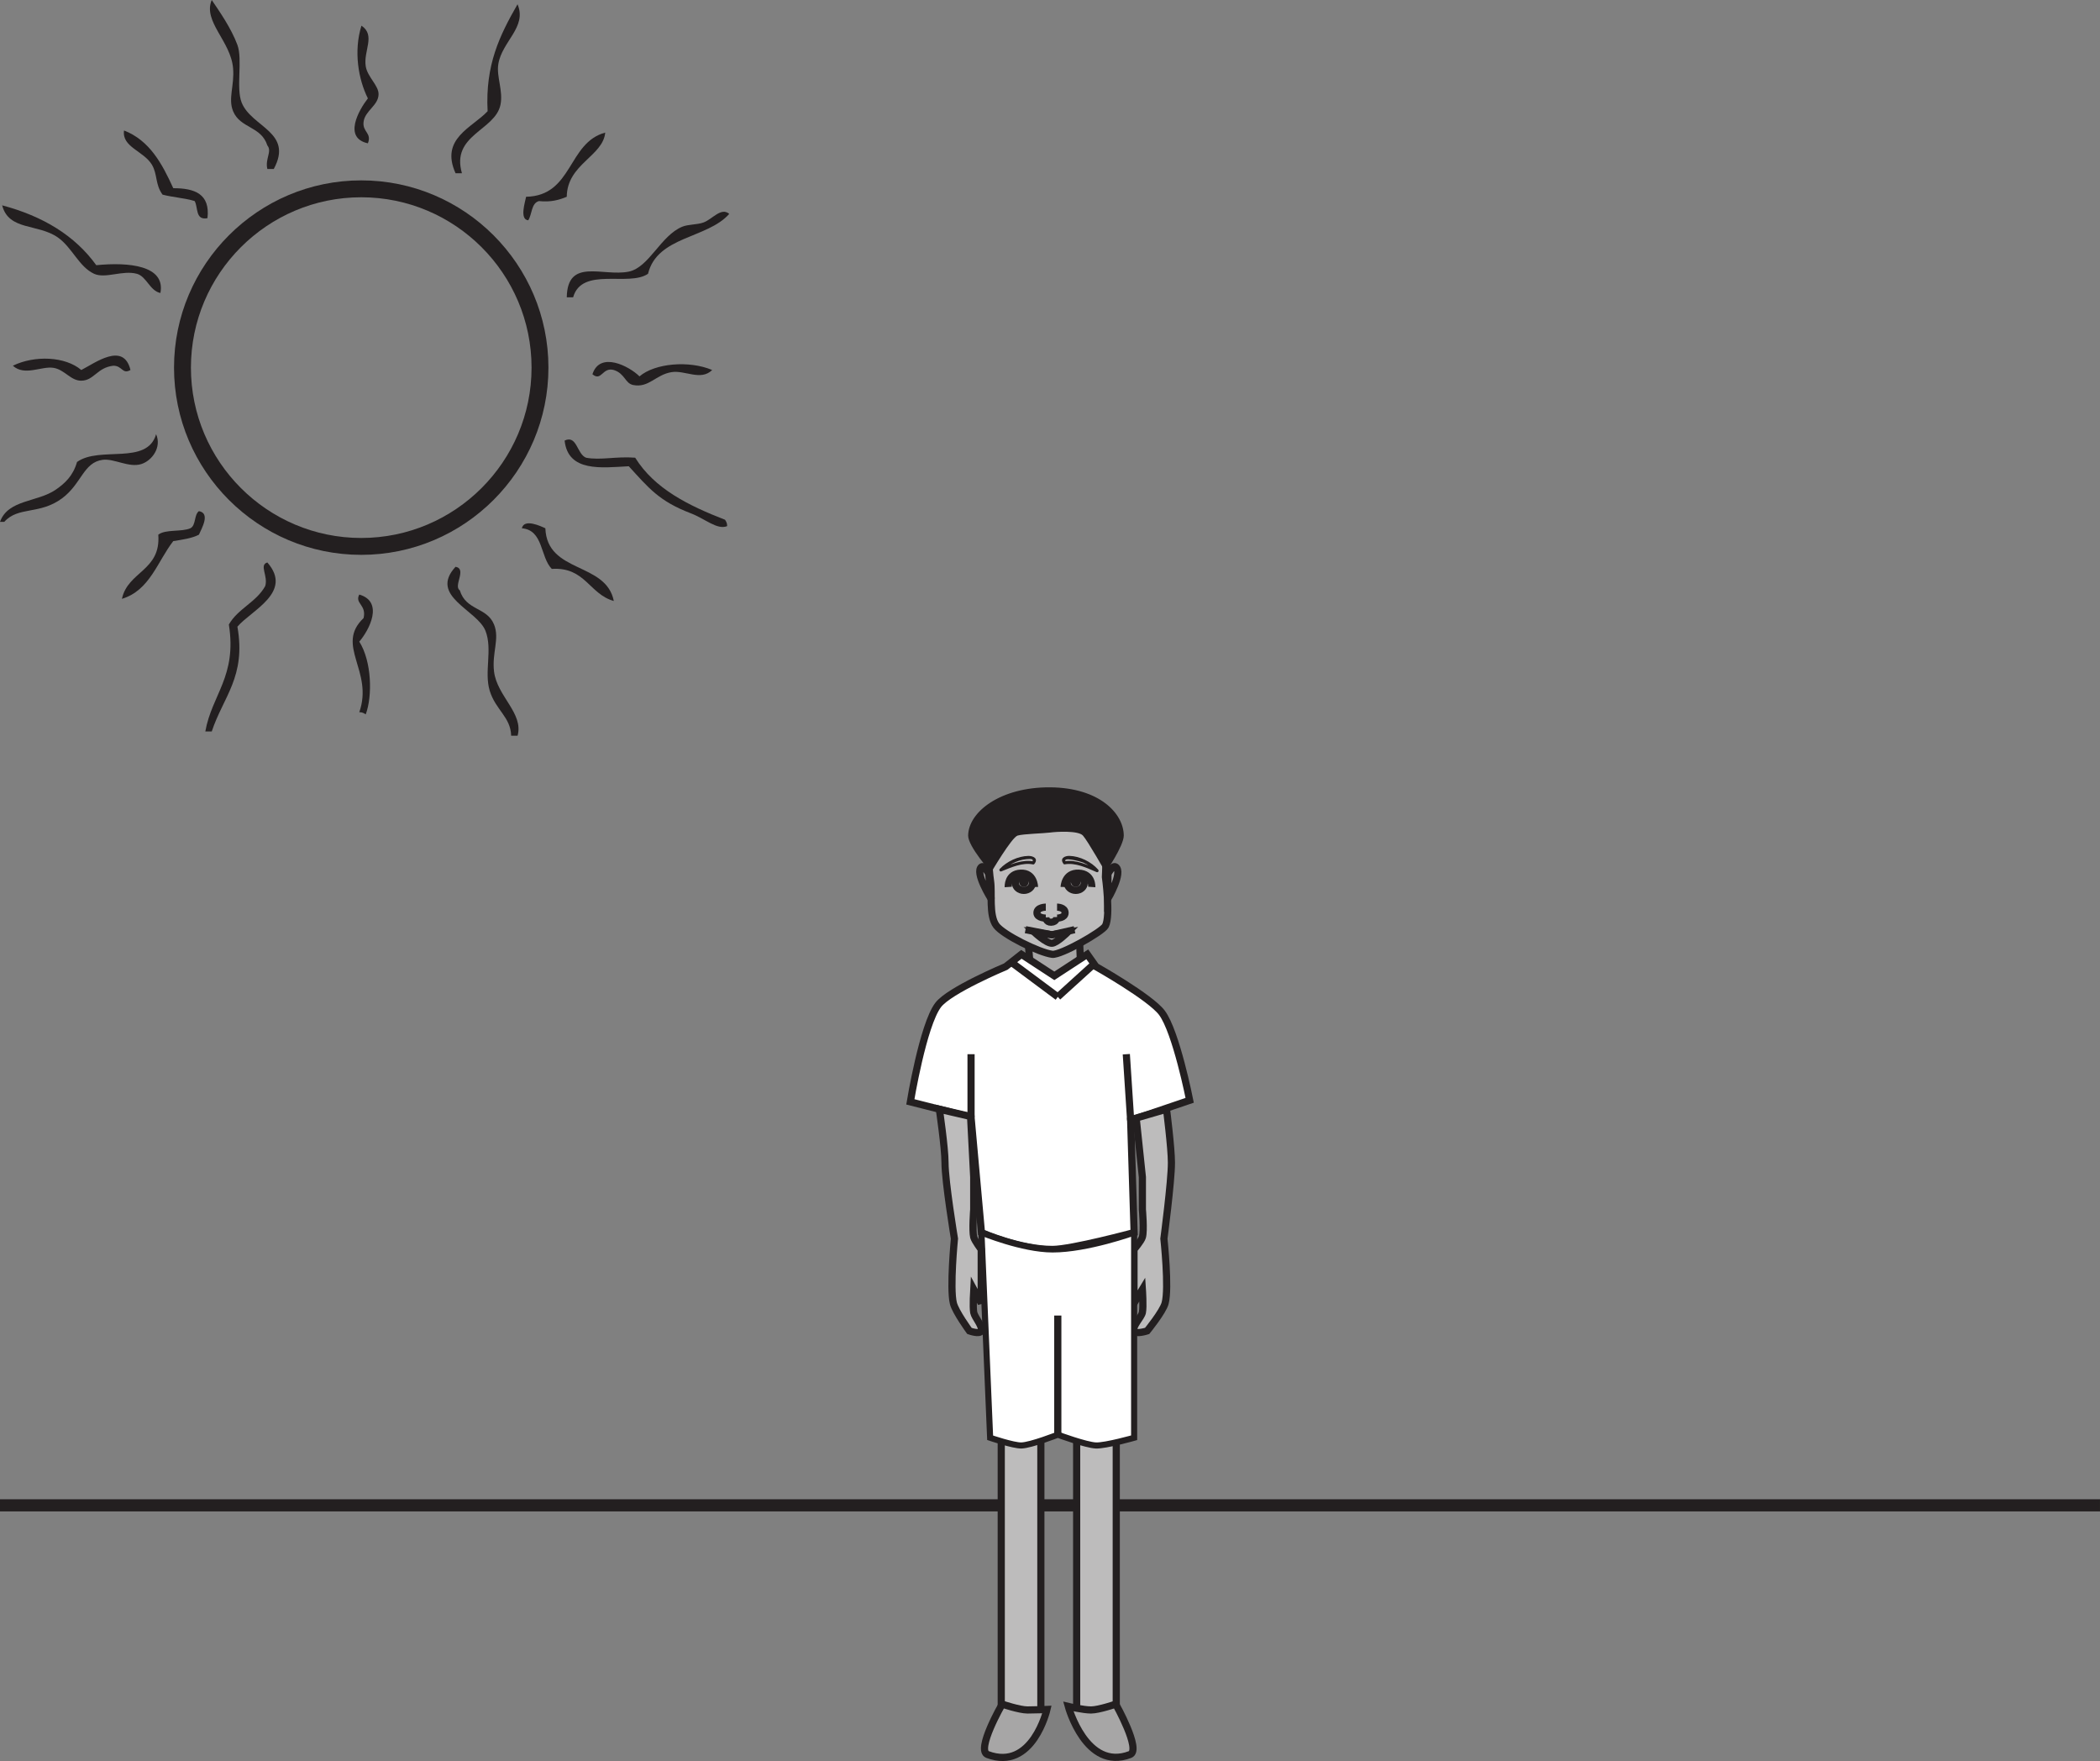 <?xml version="1.0" encoding="UTF-8"?>
<svg xmlns="http://www.w3.org/2000/svg" xmlns:xlink="http://www.w3.org/1999/xlink" width="344.666pt" height="288.975pt" viewBox="0 0 344.666 288.975" version="1.1">
<rect x="0" y="0" width="344.666" height="288.975" fill="#808080" stroke="none"/>
<defs>
<clipPath id="clip1">
  <path d="M 0 246 L 344.664 246 L 344.664 249 L 0 249 Z M 0 246 "/>
</clipPath>
<clipPath id="clip2">
  <path d="M 161 279 L 172 279 L 172 288.977 L 161 288.977 Z M 161 279 "/>
</clipPath>
<clipPath id="clip3">
  <path d="M 154 272 L 179 272 L 179 288.977 L 154 288.977 Z M 154 272 "/>
</clipPath>
<clipPath id="clip4">
  <path d="M 175 279 L 186 279 L 186 288.977 L 175 288.977 Z M 175 279 "/>
</clipPath>
<clipPath id="clip5">
  <path d="M 168 272 L 193 272 L 193 288.977 L 168 288.977 Z M 168 272 "/>
</clipPath>
</defs>
<g id="surface1">
<g clip-path="url(#clip1)" clip-rule="nonzero">
<path style="fill:none;stroke-width:2;stroke-linecap:butt;stroke-linejoin:miter;stroke:rgb(13.73%,12.16%,12.549%);stroke-opacity:1;stroke-miterlimit:10;" d="M -0.002 -0.002 L -344.666 -0.002 " transform="matrix(1,0,0,-1,344.666,247.014)"/>
</g>
<path style="fill-rule:nonzero;fill:rgb(74.12%,73.648%,73.766%);fill-opacity:1;stroke-width:1.176;stroke-linecap:butt;stroke-linejoin:miter;stroke:rgb(13.73%,12.16%,12.549%);stroke-opacity:1;stroke-miterlimit:4;" d="M 170.832 7.709 L 164.332 7.709 L 164.332 53.553 L 170.832 53.553 Z M 170.832 7.709 " transform="matrix(1,0,0,-1,0,288.975)"/>
<path style="fill-rule:nonzero;fill:rgb(74.12%,73.648%,73.766%);fill-opacity:1;stroke-width:1.176;stroke-linecap:butt;stroke-linejoin:miter;stroke:rgb(13.73%,12.16%,12.549%);stroke-opacity:1;stroke-miterlimit:4;" d="M 183.207 7.709 L 176.707 7.709 L 176.707 53.553 L 183.207 53.553 Z M 183.207 7.709 " transform="matrix(1,0,0,-1,0,288.975)"/>
<path style=" stroke:none;fill-rule:nonzero;fill:rgb(65.492%,64.864%,65.019%);fill-opacity:1;" d="M 177.309 163.105 L 168.777 163.105 L 168.777 154.938 L 177.309 154.938 Z M 177.309 163.105 "/>
<path style="fill-rule:nonzero;fill:rgb(100%,100%,100%);fill-opacity:1;stroke-width:1.176;stroke-linecap:butt;stroke-linejoin:miter;stroke:rgb(13.73%,12.16%,12.549%);stroke-opacity:1;stroke-miterlimit:4;" d="M -0.001 0 C -0.001 0 -9.274 -3.871 -11.103 -6.309 C -13.591 -9.609 -15.661 -22.195 -15.661 -22.195 L -5.696 -24.719 L -3.989 -43.641 C -3.989 -43.641 2.276 -46.426 7.69 -46.41 C 10.839 -46.398 21.069 -43.641 21.069 -43.641 L 20.499 -25.223 L 30.187 -21.941 C 30.187 -21.941 27.964 -10.676 25.624 -7.566 C 23.714 -5.023 14.808 0 14.808 0 L 13.382 2.016 L 7.972 -1.516 L 2.562 2.016 Z M -0.001 0 " transform="matrix(1,0,0,-1,165.071,158.613)"/>
<path style=" stroke:none;fill-rule:nonzero;fill:rgb(74.12%,73.648%,73.766%);fill-opacity:1;" d="M 186.121 218.395 C 185.809 217.617 187.316 216.207 187.496 215.371 C 187.691 214.449 187.496 211.574 187.496 211.574 L 186.121 213.852 L 186.121 205.023 C 186.121 205.023 187.316 203.633 187.496 203.004 C 187.809 201.945 187.496 198.469 187.496 198.469 L 187.496 193.164 L 186.477 183.465 L 191.453 182.016 C 191.453 182.016 192.262 188.34 192.262 190.789 C 192.262 193.934 191.027 203.258 191.027 203.258 C 191.027 203.258 191.902 211.352 191.227 213.852 C 190.844 215.25 188.277 218.395 188.277 218.395 C 188.277 218.395 186.371 219.008 186.121 218.395 "/>
<path style="fill:none;stroke-width:1.176;stroke-linecap:butt;stroke-linejoin:miter;stroke:rgb(13.73%,12.16%,12.549%);stroke-opacity:1;stroke-miterlimit:4;" d="M 0.001 0 C -0.312 0.777 1.196 2.188 1.376 3.024 C 1.571 3.945 1.376 6.82 1.376 6.82 L 0.001 4.543 L 0.001 13.371 C 0.001 13.371 1.196 14.762 1.376 15.391 C 1.688 16.449 1.376 19.926 1.376 19.926 L 1.376 25.231 L 0.356 34.93 L 5.333 36.379 C 5.333 36.379 6.142 30.055 6.142 27.606 C 6.142 24.461 4.907 15.137 4.907 15.137 C 4.907 15.137 5.782 7.043 5.106 4.543 C 4.724 3.145 2.157 0 2.157 0 C 2.157 0 0.251 -0.613 0.001 0 Z M 0.001 0 " transform="matrix(1,0,0,-1,186.12,218.395)"/>
<path style=" stroke:none;fill-rule:nonzero;fill:rgb(100%,100%,100%);fill-opacity:1;" d="M 162.508 235.926 L 161.082 202.25 C 161.082 202.25 167.777 205.023 172.762 205.023 C 178.453 205.023 186.141 202.25 186.141 202.25 L 186.141 235.926 C 186.141 235.926 181.484 237.246 179.879 237.191 C 178.234 237.129 173.613 235.422 173.613 235.422 C 173.613 235.422 169.211 237.152 167.633 237.191 C 166.301 237.219 162.508 235.926 162.508 235.926 "/>
<path style="fill:none;stroke-width:1;stroke-linecap:butt;stroke-linejoin:miter;stroke:rgb(13.73%,12.16%,12.549%);stroke-opacity:1;stroke-miterlimit:10;" d="M -0.001 0.001 L -1.427 33.677 C -1.427 33.677 5.269 30.903 10.253 30.903 C 15.944 30.903 23.632 33.677 23.632 33.677 L 23.632 0.001 C 23.632 0.001 18.976 -1.319 17.37 -1.265 C 15.726 -1.202 11.104 0.505 11.104 0.505 C 11.104 0.505 6.702 -1.226 5.124 -1.265 C 3.792 -1.292 -0.001 0.001 -0.001 0.001 Z M -0.001 0.001 " transform="matrix(1,0,0,-1,162.509,235.927)"/>
<path style="fill:none;stroke-width:1.176;stroke-linecap:butt;stroke-linejoin:miter;stroke:rgb(13.73%,12.16%,12.549%);stroke-opacity:1;stroke-miterlimit:4;" d="M -0.001 0.001 L -0.001 19.552 " transform="matrix(1,0,0,-1,173.614,235.423)"/>
<path style=" stroke:none;fill-rule:nonzero;fill:rgb(74.12%,73.648%,73.766%);fill-opacity:1;" d="M 162.578 144.602 C 162.281 142.602 162.051 138.504 162.578 136.531 C 163.18 134.309 167.809 130.766 172.359 130.824 C 176.918 130.891 181.023 133.594 181.43 136.781 C 181.676 138.738 181.43 143.914 181.43 143.914 C 181.43 143.914 182.301 150.23 181.43 151.918 C 180.918 152.906 174.078 156.773 172.703 156.598 C 170.535 156.312 164.66 153.402 163.523 151.883 C 162.266 150.211 162.871 146.547 162.578 144.602 "/>
<path style="fill:none;stroke-width:1.176;stroke-linecap:butt;stroke-linejoin:miter;stroke:rgb(13.73%,12.16%,12.549%);stroke-opacity:1;stroke-miterlimit:4;" d="M 0.001 0.002 C -0.296 2.002 -0.526 6.1 0.001 8.072 C 0.603 10.295 5.231 13.838 9.782 13.779 C 14.341 13.713 18.446 11.01 18.853 7.822 C 19.099 5.865 18.853 0.689 18.853 0.689 C 18.853 0.689 19.724 -5.627 18.853 -7.314 C 18.341 -8.303 11.501 -12.17 10.126 -11.994 C 7.958 -11.709 2.083 -8.799 0.946 -7.279 C -0.311 -5.607 0.294 -1.943 0.001 0.002 Z M 0.001 0.002 " transform="matrix(1,0,0,-1,162.577,144.603)"/>
<path style=" stroke:none;fill-rule:nonzero;fill:rgb(74.12%,73.648%,73.766%);fill-opacity:1;" d="M 161.043 218.395 C 161.332 217.617 159.977 216.207 159.812 215.371 C 159.641 214.449 159.812 211.574 159.812 211.574 L 161.043 213.852 L 161.043 205.023 C 161.043 205.023 159.98 203.633 159.812 203.004 C 159.539 201.945 159.812 198.469 159.812 198.469 L 159.812 193.164 L 159.297 183.207 L 154.172 182.016 C 154.172 182.016 155.102 188.332 155.102 190.773 C 155.102 193.914 156.648 203.258 156.648 203.258 C 156.648 203.258 155.863 211.352 156.473 213.852 C 156.816 215.25 159.113 218.395 159.113 218.395 C 159.113 218.395 160.824 219.008 161.043 218.395 "/>
<path style="fill:none;stroke-width:1.176;stroke-linecap:butt;stroke-linejoin:miter;stroke:rgb(13.73%,12.16%,12.549%);stroke-opacity:1;stroke-miterlimit:4;" d="M -0.001 0 C 0.288 0.777 -1.067 2.188 -1.231 3.024 C -1.403 3.945 -1.231 6.82 -1.231 6.82 L -0.001 4.543 L -0.001 13.371 C -0.001 13.371 -1.063 14.762 -1.231 15.391 C -1.505 16.449 -1.231 19.926 -1.231 19.926 L -1.231 25.231 L -1.747 35.188 L -6.872 36.379 C -6.872 36.379 -5.942 30.063 -5.942 27.621 C -5.942 24.481 -4.395 15.137 -4.395 15.137 C -4.395 15.137 -5.181 7.043 -4.571 4.543 C -4.227 3.145 -1.931 0 -1.931 0 C -1.931 0 -0.22 -0.613 -0.001 0 Z M -0.001 0 " transform="matrix(1,0,0,-1,161.044,218.395)"/>
<path style="fill:none;stroke-width:1.176;stroke-linecap:butt;stroke-linejoin:miter;stroke:rgb(13.73%,12.16%,12.549%);stroke-opacity:1;stroke-miterlimit:4;" d="M -0.001 -0.002 L 0.112 -2.725 " transform="matrix(1,0,0,-1,177.196,154.619)"/>
<path style="fill:none;stroke-width:1.176;stroke-linecap:butt;stroke-linejoin:miter;stroke:rgb(13.73%,12.16%,12.549%);stroke-opacity:1;stroke-miterlimit:4;" d="M -0.001 -0.001 L 0.206 -2.407 " transform="matrix(1,0,0,-1,168.778,154.936)"/>
<g clip-path="url(#clip2)" clip-rule="nonzero">
<path style=" stroke:none;fill-rule:nonzero;fill:rgb(65.492%,64.864%,65.019%);fill-opacity:1;" d="M 162.086 287.906 C 160.141 287.176 164.484 279.637 164.484 279.637 C 164.484 279.637 167.301 280.59 168.633 280.594 C 169.973 280.594 171.832 280.512 171.832 280.512 C 171.832 280.512 169.488 290.68 162.086 287.906 "/>
</g>
<g clip-path="url(#clip3)" clip-rule="nonzero">
<path style="fill:none;stroke-width:1.176;stroke-linecap:butt;stroke-linejoin:miter;stroke:rgb(13.73%,12.16%,12.549%);stroke-opacity:1;stroke-miterlimit:4;" d="M 0.001 0.002 C -1.944 0.732 2.399 8.271 2.399 8.271 C 2.399 8.271 5.216 7.318 6.548 7.314 C 7.888 7.314 9.747 7.396 9.747 7.396 C 9.747 7.396 7.403 -2.771 0.001 0.002 Z M 0.001 0.002 " transform="matrix(1,0,0,-1,162.085,287.908)"/>
</g>
<g clip-path="url(#clip4)" clip-rule="nonzero">
<path style=" stroke:none;fill-rule:nonzero;fill:rgb(65.492%,64.864%,65.019%);fill-opacity:1;" d="M 185.469 287.906 C 187.363 287.176 183.121 279.637 183.121 279.637 C 183.121 279.637 180.367 280.59 179.07 280.594 C 177.766 280.594 175.332 280.012 175.332 280.012 C 175.332 280.012 178.238 290.68 185.469 287.906 "/>
</g>
<g clip-path="url(#clip5)" clip-rule="nonzero">
<path style="fill:none;stroke-width:1.176;stroke-linecap:butt;stroke-linejoin:miter;stroke:rgb(13.73%,12.16%,12.549%);stroke-opacity:1;stroke-miterlimit:4;" d="M 0 0.002 C 1.895 0.732 -2.348 8.271 -2.348 8.271 C -2.348 8.271 -5.102 7.318 -6.398 7.314 C -7.703 7.314 -10.137 7.896 -10.137 7.896 C -10.137 7.896 -7.23 -2.771 0 0.002 Z M 0 0.002 " transform="matrix(1,0,0,-1,185.469,287.908)"/>
</g>
<path style="fill:none;stroke-width:1.176;stroke-linecap:butt;stroke-linejoin:miter;stroke:rgb(13.73%,12.16%,12.549%);stroke-opacity:1;stroke-miterlimit:4;" d="M 0.001 -0.002 L 7.634 -5.682 " transform="matrix(1,0,0,-1,165.98,157.897)"/>
<path style="fill:none;stroke-width:1.176;stroke-linecap:butt;stroke-linejoin:miter;stroke:rgb(13.73%,12.16%,12.549%);stroke-opacity:1;stroke-miterlimit:4;" d="M -0.001 -0.001 L 5.952 5.401 " transform="matrix(1,0,0,-1,173.614,163.577)"/>
<path style="fill:none;stroke-width:1.176;stroke-linecap:butt;stroke-linejoin:miter;stroke:rgb(13.73%,12.16%,12.549%);stroke-opacity:1;stroke-miterlimit:4;" d="M -0.001 0 L -0.001 10.344 " transform="matrix(1,0,0,-1,159.376,183.332)"/>
<path style="fill:none;stroke-width:1.176;stroke-linecap:butt;stroke-linejoin:miter;stroke:rgb(13.73%,12.16%,12.549%);stroke-opacity:1;stroke-miterlimit:4;" d="M 0.001 0 L -0.71 10.848 " transform="matrix(1,0,0,-1,185.569,183.836)"/>
<path style="fill-rule:nonzero;fill:rgb(65.492%,64.864%,65.019%);fill-opacity:1;stroke-width:1.176;stroke-linecap:butt;stroke-linejoin:miter;stroke:rgb(13.73%,12.16%,12.549%);stroke-opacity:1;stroke-miterlimit:4;" d="M 0.001 -0.001 C 0.001 -0.001 -0.71 1.491 -1.171 1.147 C -2.347 0.257 0.411 -4.106 0.411 -4.106 Z M 0.001 -0.001 " transform="matrix(1,0,0,-1,162.265,143.401)"/>
<path style="fill-rule:nonzero;fill:rgb(65.492%,64.864%,65.019%);fill-opacity:1;stroke-width:1.176;stroke-linecap:butt;stroke-linejoin:miter;stroke:rgb(13.73%,12.16%,12.549%);stroke-opacity:1;stroke-miterlimit:4;" d="M 0.001 -0.001 C 0.001 -0.001 0.767 1.491 1.267 1.147 C 2.544 0.257 -0.026 -4.106 -0.026 -4.106 Z M 0.001 -0.001 " transform="matrix(1,0,0,-1,181.847,143.401)"/>
<path style="fill:none;stroke-width:1.176;stroke-linecap:butt;stroke-linejoin:miter;stroke:rgb(13.73%,12.16%,12.549%);stroke-opacity:1;stroke-miterlimit:4;" d="M -0.001 0 C -0.001 0 -0.056 2.355 -2.259 2.27 C -4.462 2.191 -4.313 0 -4.313 0 " transform="matrix(1,0,0,-1,169.794,145.551)"/>
<path style="fill:none;stroke-width:1.176;stroke-linecap:butt;stroke-linejoin:miter;stroke:rgb(13.73%,12.16%,12.549%);stroke-opacity:1;stroke-miterlimit:4;" d="M -0.001 -0.001 C -0.001 -0.677 -0.626 -1.224 -1.399 -1.224 C -2.169 -1.224 -2.79 -0.677 -2.79 -0.001 C -2.79 0.679 -2.169 1.226 -1.399 1.226 C -0.626 1.226 -0.001 0.679 -0.001 -0.001 Z M -0.001 -0.001 " transform="matrix(1,0,0,-1,169.439,144.882)"/>
<path style=" stroke:none;fill-rule:nonzero;fill:rgb(13.73%,12.16%,12.549%);fill-opacity:1;" d="M 168.855 144.605 C 168.855 145.129 168.492 145.551 168.039 145.551 C 167.598 145.551 167.234 145.129 167.234 144.605 C 167.234 144.086 167.598 143.656 168.039 143.656 C 168.492 143.656 168.855 144.086 168.855 144.605 "/>
<path style="fill:none;stroke-width:1.176;stroke-linecap:butt;stroke-linejoin:miter;stroke:rgb(13.73%,12.16%,12.549%);stroke-opacity:1;stroke-miterlimit:4;" d="M 0.001 0 C 0.001 0 0.063 2.355 2.372 2.27 C 4.685 2.191 4.532 0 4.532 0 " transform="matrix(1,0,0,-1,174.655,145.551)"/>
<path style="fill:none;stroke-width:1.176;stroke-linecap:butt;stroke-linejoin:miter;stroke:rgb(13.73%,12.16%,12.549%);stroke-opacity:1;stroke-miterlimit:4;" d="M -0.001 -0.001 C -0.001 -0.677 0.624 -1.224 1.39 -1.224 C 2.163 -1.224 2.784 -0.677 2.784 -0.001 C 2.784 0.679 2.163 1.226 1.39 1.226 C 0.624 1.226 -0.001 0.679 -0.001 -0.001 Z M -0.001 -0.001 " transform="matrix(1,0,0,-1,175.169,144.882)"/>
<path style=" stroke:none;fill-rule:nonzero;fill:rgb(13.73%,12.16%,12.549%);fill-opacity:1;" d="M 175.75 144.605 C 175.75 145.129 176.113 145.551 176.559 145.551 C 177.012 145.551 177.367 145.129 177.367 144.605 C 177.367 144.086 177.012 143.656 176.559 143.656 C 176.113 143.656 175.75 144.086 175.75 144.605 "/>
<path style="fill:none;stroke-width:1.176;stroke-linecap:butt;stroke-linejoin:miter;stroke:rgb(13.73%,12.16%,12.549%);stroke-opacity:1;stroke-miterlimit:4;" d="M -0.001 0 L 4.335 -0.836 L 8.05 0 " transform="matrix(1,0,0,-1,168.31,152.555)"/>
<path style="fill:none;stroke-width:1.176;stroke-linecap:butt;stroke-linejoin:miter;stroke:rgb(13.73%,12.16%,12.549%);stroke-opacity:1;stroke-miterlimit:4;" d="M -0.001 0.002 C 0.792 0.021 2.597 1.814 2.597 1.814 L -0.001 1.396 L -2.884 1.814 C -2.884 1.814 -0.935 -0.021 -0.001 0.002 Z M -0.001 0.002 " transform="matrix(1,0,0,-1,172.645,154.783)"/>
<path style="fill:none;stroke-width:1.176;stroke-linecap:butt;stroke-linejoin:miter;stroke:rgb(13.73%,12.16%,12.549%);stroke-opacity:1;stroke-miterlimit:4;" d="M 0.001 0 C 0.001 0 1.317 0 1.317 -0.937 C 1.317 -1.801 0.001 -1.801 0.001 -1.801 " transform="matrix(1,0,0,-1,173.491,148.856)"/>
<path style="fill:none;stroke-width:1.176;stroke-linecap:butt;stroke-linejoin:miter;stroke:rgb(13.73%,12.16%,12.549%);stroke-opacity:1;stroke-miterlimit:4;" d="M -0.001 0 C -0.001 0 -1.454 0 -1.454 -0.937 C -1.454 -1.801 -0.001 -1.801 -0.001 -1.801 " transform="matrix(1,0,0,-1,171.645,148.856)"/>
<path style="fill:none;stroke-width:1.176;stroke-linecap:butt;stroke-linejoin:miter;stroke:rgb(13.73%,12.16%,12.549%);stroke-opacity:1;stroke-miterlimit:4;" d="M 0.001 0.001 C 0.001 0.001 0.028 -0.815 -0.913 -0.851 C -1.769 -0.882 -1.804 -0.061 -1.804 -0.061 " transform="matrix(1,0,0,-1,173.444,150.478)"/>
<path style=" stroke:none;fill-rule:nonzero;fill:rgb(13.73%,12.16%,12.549%);fill-opacity:1;" d="M 172.332 136.617 C 171.281 136.758 167.992 136.828 167.02 137.109 C 166.051 137.395 162.676 143.152 162.676 143.152 C 162.676 143.152 158.875 138.891 158.898 137.109 C 158.953 133.215 164.203 129.145 172.332 129.195 C 180.457 129.246 184.422 133.496 184.441 137.109 C 184.449 138.797 181.457 143.152 181.457 143.152 C 181.457 143.152 178.512 137.965 177.738 137.109 C 176.98 136.262 173.383 136.469 172.332 136.617 "/>
<path style=" stroke:none;fill-rule:nonzero;fill:rgb(13.73%,12.16%,12.549%);fill-opacity:1;" d="M 169.77 141.762 C 170.48 140.863 169.566 140.441 168.777 140.449 C 167.117 140.48 165.254 141.344 164.086 142.586 C 163.914 142.77 164.121 143.078 164.34 142.988 C 165.941 142.344 167.805 141.492 169.539 141.844 C 169.844 141.906 169.941 141.414 169.641 141.355 C 167.805 140.984 165.879 141.836 164.184 142.516 C 164.273 142.648 164.355 142.785 164.441 142.918 C 165.078 142.246 165.918 141.773 166.738 141.422 C 167.469 141.109 168.266 140.961 169.047 140.949 C 169.418 140.945 169.656 141.117 169.41 141.438 C 169.215 141.684 169.57 142.016 169.77 141.762 "/>
<path style=" stroke:none;fill-rule:nonzero;fill:rgb(13.73%,12.16%,12.549%);fill-opacity:1;" d="M 174.93 141.441 C 174.234 140.488 177.457 141.402 177.734 141.516 C 178.535 141.863 179.328 142.402 179.914 143.074 C 180.008 142.93 180.094 142.797 180.184 142.656 C 178.508 141.93 176.582 141.008 174.719 141.332 C 174.414 141.387 174.441 141.887 174.746 141.832 C 176.527 141.52 178.359 142.41 179.969 143.102 C 180.227 143.219 180.418 142.902 180.234 142.695 C 179.098 141.402 177.223 140.496 175.539 140.445 C 174.77 140.422 173.887 140.844 174.531 141.723 C 174.719 141.977 175.117 141.695 174.93 141.441 "/>
<path style=" stroke:none;fill-rule:evenodd;fill:rgb(13.73%,12.16%,12.549%);fill-opacity:1;" d="M 84.949 120.727 L 83.895 120.727 C 83.816 117.66 81.344 116.504 80.379 113.355 C 79.43 110.234 80.875 106.594 79.684 103.527 C 78.336 100.07 70.32 97.832 74.766 93.004 C 76.688 93.34 74.359 96.168 75.465 96.863 C 76.477 100.227 79.918 99.586 81.086 102.48 C 82.039 104.828 80.715 107.109 81.086 110.199 C 81.578 114.25 85.969 117.043 84.949 120.727 "/>
<path style=" stroke:none;fill-rule:evenodd;fill:rgb(13.73%,12.16%,12.549%);fill-opacity:1;" d="M 34.754 120.027 L 33.699 120.027 C 34.777 113.965 38.914 110.969 37.562 102.48 C 39.047 99.863 42.086 98.812 43.531 96.164 C 44.039 94.5 42.48 92.707 43.879 92.297 C 48.156 97.188 41.234 100.156 38.965 102.832 C 40.414 111.035 36.633 114.336 34.754 120.027 "/>
<path style=" stroke:none;fill-rule:evenodd;fill:rgb(13.73%,12.16%,12.549%);fill-opacity:1;" d="M 60.027 117.223 C 59.738 117.035 59.453 116.855 58.969 116.867 C 61.352 110.098 54.949 105.91 59.672 101.426 C 60.199 99.23 58.176 99.039 58.969 97.562 C 63.023 98.746 60.621 103.359 58.969 105.289 C 61.02 108.527 61.148 114.215 60.027 117.223 "/>
<path style=" stroke:none;fill-rule:evenodd;fill:rgb(13.73%,12.16%,12.549%);fill-opacity:1;" d="M 100.742 98.617 C 96.707 97.5 96.062 93 90.562 93.352 C 88.645 91.414 89.211 86.984 85.648 86.684 C 86.031 85.023 88.82 86.375 89.508 86.684 C 89.785 94.129 99.469 92.168 100.742 98.617 "/>
<path style=" stroke:none;fill-rule:evenodd;fill:rgb(13.73%,12.16%,12.549%);fill-opacity:1;" d="M 20.012 98.266 C 20.977 93.734 26.426 93.684 25.98 87.738 C 27.16 86.812 29.777 87.32 31.246 86.684 C 32.184 86.219 31.832 84.473 32.648 83.875 C 34.57 84.211 33.09 86.723 32.648 87.738 C 31.496 88.34 29.945 88.547 28.434 88.793 C 25.828 92.156 24.586 96.879 20.012 98.266 "/>
<path style=" stroke:none;fill-rule:evenodd;fill:rgb(13.73%,12.16%,12.549%);fill-opacity:1;" d="M 92.668 72.297 C 94.688 71.32 94.676 74.496 96.176 75.105 C 98.559 75.562 101.117 74.855 104.25 75.105 C 107.438 80.223 113.012 82.965 118.992 85.285 C 119.18 85.562 119.359 85.852 119.344 86.336 C 117.699 86.992 115.773 85.145 113.379 84.23 C 108.168 82.242 106.457 80.07 103.199 76.508 C 98.77 76.742 93.234 77.512 92.668 72.297 "/>
<path style=" stroke:none;fill-rule:evenodd;fill:rgb(13.73%,12.16%,12.549%);fill-opacity:1;" d="M 0 85.633 C 1.316 81.953 6.129 82.426 9.129 80.367 C 10.652 79.32 11.984 78.102 12.641 75.809 C 16.355 73.133 24.152 76.406 25.621 71.25 C 26.57 73.395 24.953 75.605 23.172 76.156 C 21.152 76.785 18.711 75.207 16.852 75.453 C 13.672 75.879 13.402 79.391 10.18 81.777 C 6.484 84.508 3.008 83.055 0.703 85.633 Z M 0 85.633 "/>
<path style=" stroke:none;fill-rule:evenodd;fill:rgb(13.73%,12.16%,12.549%);fill-opacity:1;" d="M 100.742 60.715 C 98.859 60.188 98.738 62.668 97.234 61.414 C 98.465 57.574 103.293 60.098 104.957 61.762 C 107.5 59.59 113.113 59.117 116.887 60.715 C 115.02 62.559 112.438 60.711 110.215 61.066 C 107.609 61.484 106.488 63.707 103.898 63.172 C 102.574 62.891 102.574 61.297 100.742 60.715 "/>
<path style=" stroke:none;fill-rule:evenodd;fill:rgb(13.73%,12.16%,12.549%);fill-opacity:1;" d="M 2.109 60.012 C 5.668 58.273 10.719 58.473 13.34 60.715 C 15.586 59.578 20.281 56.02 21.414 60.715 C 20.082 61.484 20.082 60.012 18.605 60.012 C 15.91 60.32 15.453 62.445 13.34 62.469 C 11.605 62.488 10.602 60.652 8.781 60.359 C 6.797 60.043 4.043 61.773 2.109 60.012 "/>
<path style=" stroke:none;fill-rule:evenodd;fill:rgb(13.73%,12.16%,12.549%);fill-opacity:1;" d="M 93.023 48.785 C 93.133 42.23 98.969 45.438 103.199 44.57 C 106.531 43.891 108.438 38.648 111.977 37.203 C 112.992 36.785 114.418 36.895 115.48 36.5 C 116.938 35.961 118.352 33.953 119.691 35.098 C 116.07 39.188 107.883 38.73 106.359 44.922 C 103.25 47.102 95.508 43.695 94.066 48.785 Z M 93.023 48.785 "/>
<path style=" stroke:none;fill-rule:evenodd;fill:rgb(13.73%,12.16%,12.549%);fill-opacity:1;" d="M 26.328 48.078 C 24.594 47.727 24.047 45.359 22.469 44.93 C 20.148 44.285 17.309 45.773 15.449 44.93 C 12.953 43.781 11.852 40.613 9.48 38.953 C 6.215 36.676 1.434 37.883 0.355 33.695 C 7.004 35.461 12.27 38.625 15.801 43.516 C 21.148 42.984 27.188 43.562 26.328 48.078 "/>
<path style=" stroke:none;fill-rule:evenodd;fill:rgb(13.73%,12.16%,12.549%);fill-opacity:1;" d="M 86.699 36.148 C 85.219 36.027 86.215 33.051 86.348 32.289 C 94.043 32.137 93.145 23.41 99.336 21.758 C 98.957 25.66 93.078 26.918 93.02 32.289 C 91.781 32.805 90.422 33.203 88.457 32.996 C 87.172 33.348 87.344 35.156 86.699 36.148 "/>
<path style=" stroke:none;fill-rule:evenodd;fill:rgb(13.73%,12.16%,12.549%);fill-opacity:1;" d="M 34.051 35.801 C 32.016 36.191 32.547 34.031 31.945 32.988 C 30.328 32.5 28.348 32.375 26.676 31.938 C 25.441 30.238 25.875 28.613 24.93 27.023 C 23.566 24.762 19.969 24.137 20.359 21.41 C 24.566 23.051 26.605 26.863 28.438 30.883 C 31.953 30.875 34.516 31.824 34.051 35.801 "/>
<path style=" stroke:none;fill-rule:evenodd;fill:rgb(13.73%,12.16%,12.549%);fill-opacity:1;" d="M 75.816 28.426 L 74.766 28.426 C 72.199 22.715 77.508 20.953 80.031 18.25 C 79.625 10.621 82.035 5.773 84.941 0.699 C 86.543 4.449 82.383 6.785 81.785 10.527 C 81.457 12.598 82.613 14.902 82.141 17.195 C 81.266 21.43 73.984 22.121 75.816 28.426 "/>
<path style=" stroke:none;fill-rule:evenodd;fill:rgb(13.73%,12.16%,12.549%);fill-opacity:1;" d="M 44.934 27.727 L 43.879 27.727 C 43.473 26.059 44.695 24.852 43.879 23.863 C 42.855 20.672 39.441 21.094 38.258 18.25 C 37.406 16.184 38.492 14.043 38.258 11.227 C 37.898 6.75 33.262 3.535 34.75 0 C 35.945 1.766 37.938 4.594 38.965 7.371 C 39.852 9.758 38.707 14.473 39.668 16.844 C 41.301 20.891 48.199 21.672 44.934 27.727 "/>
<path style=" stroke:none;fill-rule:evenodd;fill:rgb(13.73%,12.16%,12.549%);fill-opacity:1;" d="M 60.379 23.516 C 56.312 22.641 58.863 18.094 60.379 16.145 C 58.809 13.004 58.02 8.402 59.324 4.211 C 61.703 5.797 59.617 8.352 60.027 10.879 C 60.305 12.621 62.133 14.008 62.133 15.441 C 62.133 17.309 59.902 18.145 59.672 20.004 C 59.465 21.676 61.062 21.801 60.379 23.516 "/>
<path style=" stroke:none;fill-rule:nonzero;fill:rgb(13.73%,12.16%,12.549%);fill-opacity:1;" d="M 59.289 32.371 C 43.875 32.371 31.336 44.91 31.336 60.324 C 31.336 75.738 43.875 88.277 59.289 88.277 C 74.703 88.277 87.242 75.738 87.242 60.324 C 87.242 44.91 74.703 32.371 59.289 32.371 M 59.289 91.047 C 42.348 91.047 28.562 77.266 28.562 60.324 C 28.562 43.383 42.348 29.598 59.289 29.598 C 76.23 29.598 90.012 43.383 90.012 60.324 C 90.012 77.266 76.23 91.047 59.289 91.047 "/>
</g>
</svg>
